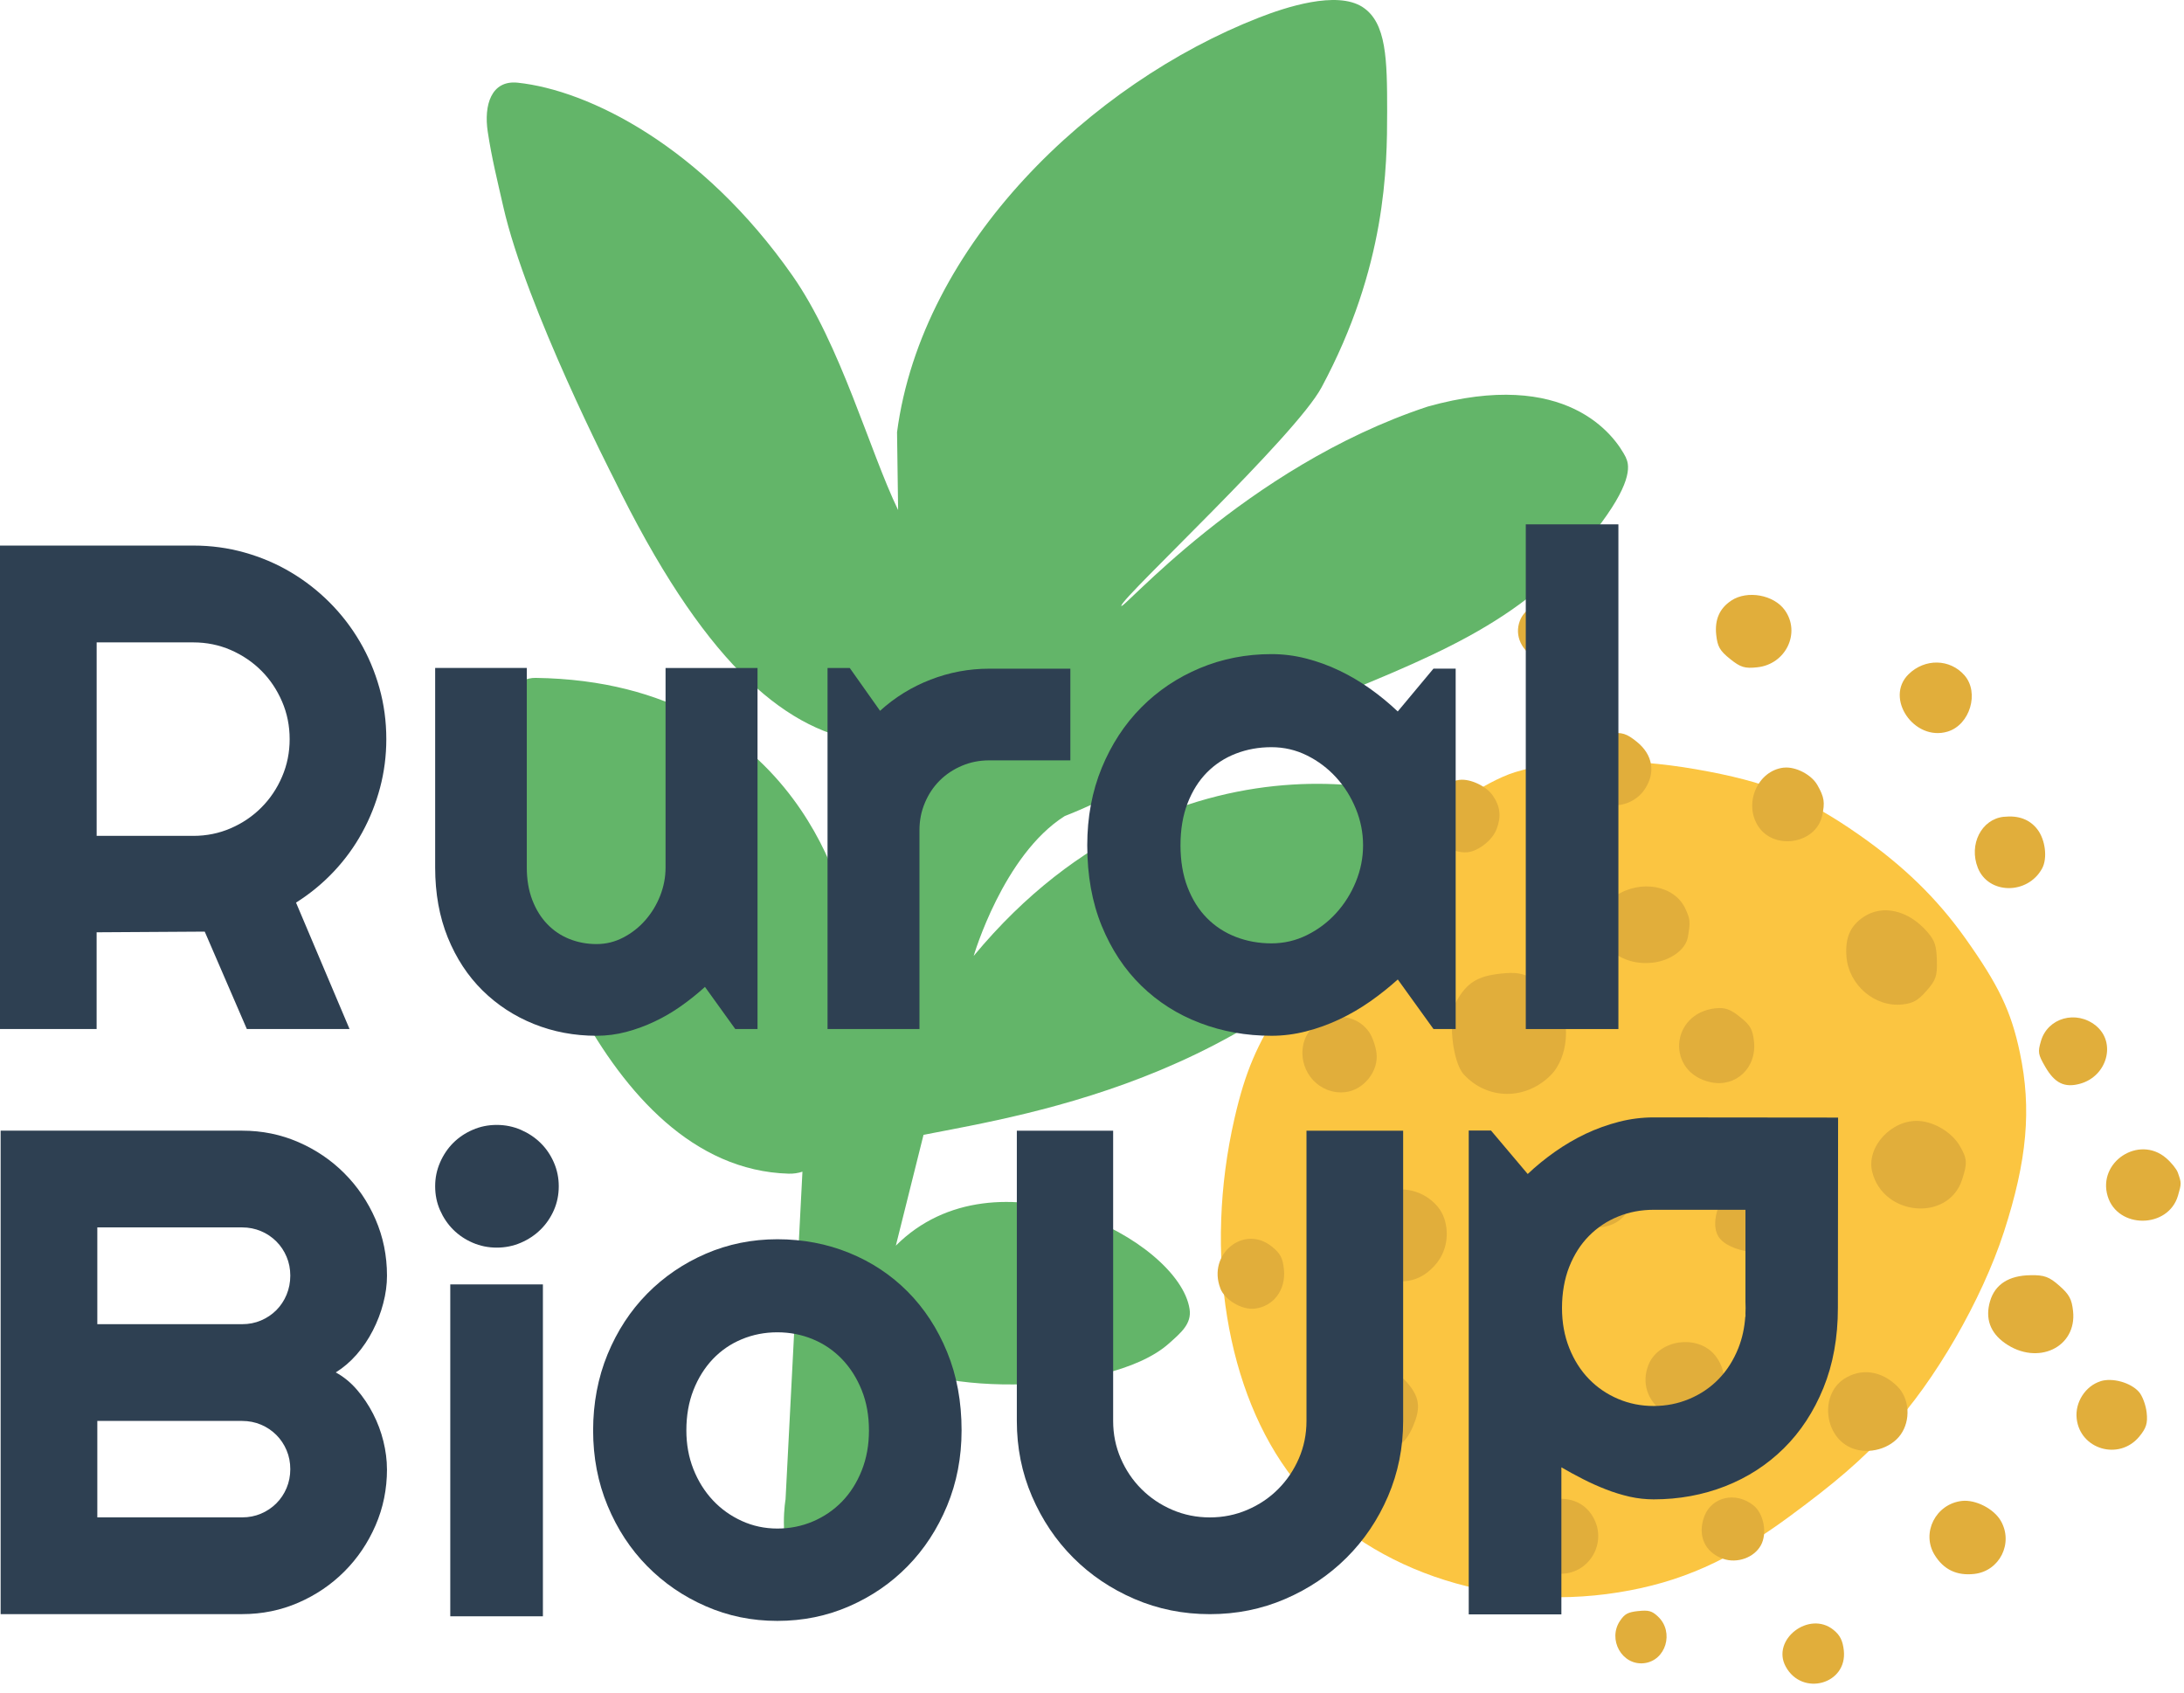<svg width="120" height="93" viewBox="0 0 120 93" fill="none" xmlns="http://www.w3.org/2000/svg">
<path d="M89.344 25.154C88.725 23.921 86.07 20.197 78.435 22.343C68.376 25.672 61.483 33.785 61.61 33.276C61.745 32.729 71.178 23.955 72.609 21.291C76.176 14.654 76.215 9.166 76.217 6.128C76.217 3.284 76.189 1.246 74.866 0.388C73.445 -0.532 70.626 0.399 69.163 0.972C59.966 4.567 50.656 13.4 49.288 23.745C49.282 23.79 49.353 27.978 49.347 28.027C47.767 24.751 46.193 18.938 43.546 15.151C38.558 8.02 32.338 4.955 28.446 4.544C26.987 4.391 26.578 5.784 26.799 7.237C27.023 8.714 27.322 9.897 27.655 11.364C28.916 16.919 33.71 26.261 33.71 26.261C38.577 36.246 42.974 40.005 47.24 40.713C48.162 43.13 48.243 46.424 46.974 52.208C46.864 51.576 46.725 50.956 46.555 50.354C46.555 50.354 44.286 37.452 29.421 37.247C28.454 37.235 27.59 38.184 27.126 38.988C26.412 40.228 26.731 40.461 27.69 44.517C28.364 47.371 32.829 64.184 43.333 64.489C43.599 64.497 43.851 64.458 44.09 64.38L43.162 82.384C43.16 82.396 42.782 84.573 43.575 86.118C43.744 86.448 44.061 86.679 44.452 86.82C44.541 86.957 44.609 87.049 44.633 87.055L44.619 86.875C46.072 87.288 48.319 86.57 48.025 85.06C47.876 84.285 48.033 76.581 48.094 73.84C48.145 73.813 48.194 73.784 48.245 73.758C48.307 73.909 48.384 74.052 48.472 74.189C50.093 76.68 60.866 76.841 64.241 73.807C64.874 73.238 65.49 72.741 65.361 71.922C64.766 68.115 54.727 62.934 49.222 68.444L50.743 62.355C56.592 61.209 70.369 59.103 78.666 46.995C79.631 45.587 79.659 45.595 79.77 44.955C79.978 43.745 64.934 38.722 53.499 52.525C53.499 52.525 55.118 46.978 58.501 44.84C60.776 43.958 64.631 41.912 71.818 38.914C78.48 36.136 83.576 34.386 87.646 29.175C89.616 26.654 89.578 25.635 89.338 25.161L89.344 25.154Z" fill="#63B569"/>
<path d="M77.178 46.293C78.971 44.789 81.565 42.947 83.243 42.428C85.665 41.677 89.465 41.617 93.185 42.268C97.088 42.949 99.166 43.786 102.157 45.877C104.6 47.586 106.429 49.368 107.975 51.541C109.825 54.144 110.503 55.564 110.982 57.839C111.634 60.929 111.382 63.75 110.107 67.685C108.89 71.429 106.294 75.922 103.813 78.576C102.21 80.289 100.877 81.441 98.318 83.327C95.027 85.75 92.329 86.949 88.925 87.495C81.951 88.616 74.878 86.145 71.056 81.244C67.378 76.53 66.129 68.878 67.828 61.459C68.433 58.819 69.083 57.405 70.373 55.359C70.937 54.463 73.245 52.132 73.776 51.144C74.88 49.088 75.906 47.361 77.18 46.293" fill="#FBC541"/>
<path d="M119.012 63.627C119.299 63.871 119.589 64.231 119.658 64.423C119.865 65 119.865 65.027 119.669 65.698C119.135 67.515 116.355 67.537 115.807 65.729C115.237 63.846 117.52 62.351 119.012 63.627Z" fill="#E1AE3B"/>
<path d="M112.142 57.194C112.516 55.924 114.076 55.486 115.151 56.351C116.292 57.268 115.789 59.132 114.291 59.547C113.442 59.783 112.899 59.519 112.38 58.623C111.979 57.931 111.96 57.814 112.142 57.194Z" fill="#E1AE3B"/>
<path d="M115.413 75.892C116.067 75.685 117.075 75.967 117.527 76.483C117.715 76.698 117.903 77.205 117.948 77.612C118.013 78.202 117.927 78.472 117.535 78.944C116.429 80.268 114.289 79.642 114.103 77.944C114.005 77.054 114.579 76.158 115.415 75.894" fill="#E1AE3B"/>
<path d="M110.094 44.881C110.902 44.793 111.515 45.02 111.938 45.562C112.384 46.133 112.51 47.16 112.202 47.721C111.407 49.174 109.254 49.153 108.672 47.684C108.165 46.403 108.868 45.014 110.092 44.879" fill="#E1AE3B"/>
<path d="M104.865 37.048C105.761 36.169 107.14 36.193 107.938 37.106C108.768 38.055 108.24 39.825 107.016 40.197C105.174 40.756 103.535 38.358 104.865 37.048Z" fill="#E1AE3B"/>
<path d="M111.564 70.066C112.326 70.056 112.59 70.152 113.148 70.643C113.694 71.124 113.833 71.378 113.904 72.035C114.123 74.034 111.954 75.059 110.166 73.803C109.346 73.226 109.066 72.44 109.344 71.495C109.616 70.572 110.374 70.083 111.564 70.068" fill="#E1AE3B"/>
<path d="M105.433 61.592C106.3 61.643 107.269 62.238 107.692 62.981C108.091 63.678 108.103 63.908 107.805 64.822C107.044 67.147 103.463 66.827 102.866 64.38C102.535 63.022 103.931 61.505 105.431 61.593" fill="#E1AE3B"/>
<path d="M107.803 82.47C108.553 82.388 109.554 82.902 109.935 83.565C110.64 84.792 109.869 86.329 108.475 86.482C107.51 86.589 106.793 86.243 106.296 85.435C105.552 84.222 106.362 82.63 107.803 82.47Z" fill="#E1AE3B"/>
<path d="M102.406 50.375C103.453 49.679 104.88 50.021 105.904 51.214C106.309 51.686 106.399 51.954 106.421 52.771C106.446 53.626 106.37 53.849 105.859 54.434C105.391 54.97 105.117 55.126 104.528 55.191C103.018 55.357 101.576 54.125 101.454 52.564C101.374 51.531 101.66 50.87 102.404 50.375" fill="#E1AE3B"/>
<path d="M101.315 75.771C102.251 75.147 103.408 75.315 104.271 76.197C104.919 76.859 104.992 78.04 104.432 78.826C103.88 79.601 102.697 79.935 101.771 79.577C100.242 78.985 99.964 76.669 101.315 75.769" fill="#E1AE3B"/>
<path d="M98.011 42.18C98.657 42.108 99.528 42.561 99.855 43.134C100.239 43.807 100.282 44.097 100.113 44.838C99.763 46.364 97.492 46.737 96.615 45.413C95.783 44.159 96.57 42.338 98.011 42.178" fill="#E1AE3B"/>
<path d="M95.125 32.999C96.006 32.418 97.462 32.68 98.067 33.527C98.952 34.767 98.128 36.492 96.566 36.664C95.867 36.742 95.636 36.67 95.06 36.208C94.491 35.751 94.367 35.528 94.297 34.873C94.211 34.041 94.483 33.425 95.125 33.001" fill="#E1AE3B"/>
<path d="M95.986 64.628C96.762 64.392 97.86 64.771 98.389 65.459C99.078 66.357 98.954 67.677 98.105 68.421C97.29 69.139 94.945 68.829 94.412 67.93C93.841 66.969 94.784 64.992 95.986 64.628Z" fill="#E1AE3B"/>
<path d="M98.118 91.575C97.308 90.096 99.401 88.477 100.736 89.552C101.098 89.842 101.249 90.141 101.309 90.687C101.511 92.539 99.023 93.233 98.118 91.575Z" fill="#E1AE3B"/>
<path d="M94.266 55.402C94.775 55.347 95.08 55.455 95.605 55.877C96.176 56.335 96.3 56.554 96.374 57.231C96.531 58.672 95.374 59.758 93.999 59.466C91.533 58.938 91.748 55.676 94.266 55.4" fill="#E1AE3B"/>
<path d="M93.649 83.305C94.062 82.233 95.386 81.944 96.347 82.718C96.913 83.174 97.114 84.248 96.752 84.907C96.38 85.586 95.45 85.92 94.677 85.65C93.663 85.298 93.248 84.35 93.649 83.305Z" fill="#E1AE3B"/>
<path d="M88.764 49.223C90.152 48.31 91.999 48.646 92.596 49.916C92.872 50.506 92.885 50.641 92.74 51.492C92.621 52.177 91.781 52.787 90.806 52.895C88.234 53.178 86.767 50.538 88.766 49.223" fill="#E1AE3B"/>
<path d="M90.565 75.018C91.115 73.586 93.32 73.281 94.263 74.507C95.033 75.509 94.841 76.837 93.827 77.514C92.039 78.707 89.805 76.999 90.565 75.02" fill="#E1AE3B"/>
<path d="M88.472 40.298C89.124 40.226 89.371 40.304 89.935 40.758C90.814 41.466 90.98 42.452 90.373 43.363C89.459 44.73 87.235 44.484 86.621 42.949C86.111 41.671 86.951 40.465 88.469 40.298" fill="#E1AE3B"/>
<path d="M83.516 34.096C83.944 32.985 85.779 32.688 86.579 33.603C87.075 34.172 87.11 35.26 86.648 35.837C85.466 37.312 82.84 35.854 83.514 34.096" fill="#E1AE3B"/>
<path d="M87.122 63.396C87.84 63.177 88.952 63.55 89.383 64.149C89.583 64.429 89.706 64.898 89.714 65.409C89.741 67.106 88.148 67.936 86.388 67.147C85.305 66.66 85.103 66.136 85.563 65.002C85.959 64.02 86.333 63.638 87.124 63.396" fill="#E1AE3B"/>
<path d="M84.281 53.796C84.723 54.025 85.279 54.498 85.516 54.85C86.34 56.071 86.18 58.121 85.185 59.099C83.799 60.462 81.728 60.438 80.434 59.042C79.794 58.355 79.543 55.881 80.023 55.019C80.583 54.017 81.162 53.645 82.384 53.505C83.282 53.403 83.625 53.456 84.281 53.796Z" fill="#E1AE3B"/>
<path d="M83.441 84.966C82.729 82.851 86.143 81.332 87.429 83.194C88.441 84.655 87.337 86.603 85.575 86.466C84.782 86.405 83.657 85.615 83.439 84.966" fill="#E1AE3B"/>
<path d="M80.201 42.849C80.794 42.784 81.662 43.195 82.016 43.704C82.433 44.306 82.496 44.865 82.229 45.56C81.996 46.164 81.248 46.759 80.636 46.827C79.678 46.931 78.351 45.955 78.255 45.075C78.159 44.193 79.242 42.953 80.201 42.849Z" fill="#E1AE3B"/>
<path d="M83.316 72.89C83.942 72.823 84.982 73.269 85.313 73.747C85.728 74.347 85.8 75.106 85.504 75.763C85.203 76.432 84.663 76.767 83.727 76.87C82.257 77.031 80.886 75.307 81.509 74.081C81.779 73.547 82.672 72.96 83.316 72.888" fill="#E1AE3B"/>
<path d="M90.013 88.522C90.581 88.461 90.765 88.51 91.096 88.821C92.006 89.674 91.531 91.256 90.325 91.387C89.119 91.518 88.314 90.077 89.019 89.048C89.275 88.674 89.444 88.584 90.013 88.52" fill="#E1AE3B"/>
<path d="M76.781 65.371C77.869 65.252 79.034 65.968 79.357 66.956C79.629 67.785 79.486 68.691 78.977 69.356C77.149 71.742 73.815 69.682 74.948 66.864C75.23 66.162 76.111 65.444 76.781 65.371Z" fill="#E1AE3B"/>
<path d="M75.638 75.378C76.483 75.286 76.953 75.485 77.466 76.15C78.003 76.849 78.048 77.416 77.644 78.359C77.169 79.466 76.581 79.787 75.528 79.509C74.408 79.215 73.899 78.66 73.788 77.612C73.656 76.336 74.33 75.519 75.638 75.376" fill="#E1AE3B"/>
<path d="M71.589 57.505C71.855 55.787 74.23 55.269 75.228 56.712C75.406 56.967 75.588 57.491 75.633 57.872C75.751 58.868 74.921 59.899 73.909 60.01C72.517 60.161 71.369 58.923 71.589 57.503" fill="#E1AE3B"/>
<path d="M70.908 83.035C71.501 82.969 72.37 83.38 72.724 83.89C73.138 84.49 73.173 84.815 72.922 85.721C72.681 86.589 72.024 87.039 71.098 86.967C70.391 86.914 69.512 86.243 69.269 85.574C68.899 84.563 69.809 83.155 70.908 83.035Z" fill="#E1AE3B"/>
<path d="M67.053 70.791C66.327 68.908 68.351 67.261 69.88 68.493C70.348 68.869 70.481 69.119 70.546 69.747C70.663 70.87 69.972 71.793 68.927 71.906C68.23 71.981 67.296 71.427 67.051 70.793" fill="#E1AE3B"/>
<path d="M5.311 56.542H0V29.977H10.621C11.596 29.977 12.533 30.104 13.434 30.358C14.335 30.611 15.178 30.969 15.96 31.432C16.743 31.894 17.459 32.451 18.107 33.099C18.755 33.748 19.309 34.466 19.773 35.258C20.235 36.048 20.593 36.895 20.846 37.795C21.099 38.697 21.226 39.635 21.226 40.611C21.226 41.525 21.112 42.413 20.883 43.279C20.654 44.142 20.327 44.965 19.901 45.742C19.476 46.52 18.955 47.236 18.338 47.891C17.721 48.545 17.03 49.112 16.265 49.595L19.206 56.542H13.563L11.249 51.189L5.309 51.226V56.542H5.311ZM5.311 35.295V45.928H10.621C11.349 45.928 12.034 45.789 12.676 45.511C13.317 45.233 13.88 44.854 14.36 44.371C14.84 43.891 15.22 43.326 15.498 42.677C15.777 42.029 15.915 41.341 15.915 40.613C15.915 39.884 15.777 39.195 15.498 38.548C15.22 37.902 14.842 37.335 14.36 36.854C13.88 36.373 13.317 35.993 12.676 35.714C12.034 35.436 11.349 35.297 10.621 35.297H5.311V35.295Z" fill="#2E4052"/>
<path d="M38.734 54.226C38.327 54.596 37.892 54.946 37.43 55.273C36.968 55.6 36.483 55.885 35.977 56.124C35.472 56.366 34.95 56.556 34.413 56.699C33.875 56.84 33.33 56.912 32.776 56.912C31.553 56.912 30.406 56.695 29.333 56.264C28.26 55.832 27.32 55.218 26.51 54.42C25.703 53.624 25.067 52.654 24.603 51.512C24.141 50.371 23.91 49.088 23.91 47.668V36.701H28.945V47.668C28.945 48.335 29.047 48.93 29.249 49.456C29.452 49.982 29.728 50.422 30.073 50.78C30.419 51.138 30.823 51.41 31.285 51.594C31.747 51.778 32.244 51.873 32.776 51.873C33.307 51.873 33.783 51.752 34.247 51.512C34.709 51.271 35.114 50.954 35.459 50.559C35.805 50.164 36.077 49.716 36.273 49.217C36.469 48.718 36.569 48.202 36.569 47.67V36.703H41.622V56.542H40.4L38.734 54.226Z" fill="#2E4052"/>
<path d="M50.522 56.542H45.469V36.703H46.69L48.355 39.056C49.169 38.315 50.095 37.744 51.131 37.343C52.168 36.942 53.241 36.742 54.351 36.742H58.811V41.779H54.351C53.819 41.779 53.321 41.877 52.853 42.076C52.385 42.274 51.976 42.544 51.63 42.89C51.285 43.236 51.013 43.643 50.817 44.114C50.618 44.582 50.52 45.084 50.52 45.613V56.544L50.522 56.542Z" fill="#2E4052"/>
<path d="M79.984 56.542H78.764L76.802 53.818C76.321 54.25 75.812 54.655 75.275 55.032C74.737 55.408 74.173 55.735 73.582 56.014C72.989 56.292 72.382 56.511 71.759 56.67C71.135 56.83 70.504 56.912 69.862 56.912C68.468 56.912 67.157 56.677 65.929 56.208C64.7 55.739 63.627 55.056 62.709 54.162C61.789 53.266 61.066 52.171 60.534 50.874C60.003 49.577 59.739 48.101 59.739 46.446C59.739 44.903 60.005 43.485 60.534 42.194C61.066 40.903 61.789 39.796 62.709 38.869C63.629 37.943 64.702 37.224 65.929 36.711C67.157 36.197 68.468 35.941 69.862 35.941C70.504 35.941 71.139 36.021 71.767 36.183C72.396 36.344 73.008 36.566 73.598 36.85C74.191 37.134 74.755 37.468 75.291 37.85C75.826 38.233 76.329 38.646 76.799 39.092L78.762 36.739H79.982V56.542H79.984ZM74.894 46.446C74.894 45.755 74.761 45.085 74.496 44.437C74.23 43.788 73.87 43.215 73.412 42.714C72.957 42.215 72.423 41.812 71.812 41.509C71.201 41.206 70.551 41.055 69.86 41.055C69.169 41.055 68.519 41.171 67.908 41.407C67.296 41.642 66.767 41.988 66.315 42.444C65.865 42.9 65.51 43.465 65.25 44.138C64.991 44.811 64.862 45.581 64.862 46.444C64.862 47.307 64.991 48.077 65.25 48.75C65.51 49.423 65.863 49.988 66.315 50.444C66.765 50.901 67.296 51.246 67.908 51.482C68.519 51.717 69.169 51.834 69.86 51.834C70.551 51.834 71.201 51.682 71.812 51.379C72.423 51.076 72.957 50.675 73.412 50.174C73.868 49.673 74.23 49.1 74.496 48.451C74.761 47.803 74.894 47.134 74.894 46.442" fill="#2E4052"/>
<path d="M88.923 28.811H83.834V56.542H88.923V28.811Z" fill="#2E4052"/>
<path d="M21.263 80.725C21.263 81.823 21.052 82.855 20.633 83.818C20.214 84.782 19.644 85.625 18.922 86.347C18.201 87.07 17.359 87.64 16.396 88.06C15.433 88.479 14.403 88.69 13.305 88.69H0.035V62.126H13.305C14.403 62.126 15.433 62.336 16.396 62.756C17.359 63.175 18.201 63.746 18.922 64.47C19.644 65.193 20.214 66.036 20.633 66.999C21.052 67.963 21.263 68.994 21.263 70.093C21.263 70.586 21.195 71.094 21.058 71.611C20.924 72.131 20.731 72.63 20.484 73.111C20.237 73.592 19.94 74.032 19.595 74.427C19.249 74.822 18.867 75.149 18.448 75.409C18.879 75.644 19.268 75.961 19.613 76.362C19.959 76.763 20.255 77.205 20.502 77.686C20.75 78.167 20.938 78.67 21.067 79.196C21.195 79.722 21.261 80.229 21.261 80.725M5.345 72.759H13.303C13.673 72.759 14.018 72.692 14.339 72.555C14.66 72.419 14.94 72.231 15.182 71.99C15.423 71.748 15.611 71.464 15.746 71.139C15.881 70.811 15.95 70.463 15.95 70.091C15.95 69.719 15.883 69.375 15.746 69.054C15.611 68.732 15.423 68.452 15.182 68.211C14.94 67.969 14.66 67.781 14.339 67.646C14.018 67.511 13.673 67.441 13.303 67.441H5.347V72.757L5.345 72.759ZM5.345 83.374H13.303C13.673 83.374 14.018 83.307 14.339 83.17C14.66 83.035 14.94 82.846 15.182 82.605C15.423 82.364 15.611 82.083 15.746 81.762C15.881 81.441 15.95 81.095 15.95 80.725C15.95 80.354 15.883 80.008 15.746 79.687C15.611 79.366 15.423 79.086 15.182 78.844C14.94 78.603 14.66 78.415 14.339 78.279C14.018 78.144 13.673 78.075 13.303 78.075H5.347V83.372L5.345 83.374Z" fill="#2E4052"/>
<path d="M30.701 65.18C30.701 65.649 30.611 66.089 30.433 66.496C30.253 66.903 30.01 67.259 29.701 67.562C29.392 67.865 29.033 68.106 28.618 68.284C28.203 68.462 27.763 68.552 27.295 68.552C26.827 68.552 26.386 68.462 25.973 68.284C25.56 68.106 25.202 67.865 24.899 67.562C24.597 67.259 24.358 66.905 24.178 66.496C23.998 66.089 23.91 65.651 23.91 65.18C23.91 64.71 24 64.288 24.178 63.875C24.358 63.462 24.597 63.104 24.899 62.801C25.202 62.498 25.56 62.257 25.973 62.079C26.386 61.898 26.827 61.81 27.295 61.81C27.763 61.81 28.205 61.901 28.618 62.079C29.031 62.259 29.392 62.498 29.701 62.801C30.01 63.104 30.253 63.462 30.433 63.875C30.613 64.288 30.701 64.724 30.701 65.18ZM29.83 88.811H24.74V70.572H29.83V88.811Z" fill="#2E4052"/>
<path d="M52.834 78.594C52.834 80.076 52.569 81.457 52.039 82.736C51.508 84.015 50.786 85.12 49.874 86.052C48.961 86.986 47.892 87.72 46.663 88.256C45.435 88.794 44.118 89.062 42.712 89.062C41.306 89.062 40.008 88.794 38.779 88.256C37.55 87.72 36.477 86.984 35.559 86.052C34.64 85.12 33.916 84.015 33.385 82.736C32.853 81.457 32.589 80.078 32.589 78.594C32.589 77.111 32.855 75.693 33.385 74.408C33.916 73.123 34.64 72.016 35.559 71.083C36.479 70.15 37.553 69.42 38.779 68.888C40.008 68.358 41.318 68.092 42.712 68.092C44.106 68.092 45.435 68.341 46.663 68.843C47.892 69.344 48.961 70.054 49.874 70.973C50.788 71.894 51.51 72.998 52.039 74.289C52.571 75.581 52.834 77.015 52.834 78.597M47.745 78.597C47.745 77.782 47.612 77.043 47.346 76.383C47.08 75.722 46.72 75.153 46.263 74.678C45.807 74.204 45.273 73.837 44.662 73.586C44.051 73.332 43.401 73.205 42.71 73.205C42.019 73.205 41.369 73.332 40.758 73.586C40.147 73.839 39.617 74.204 39.165 74.678C38.716 75.153 38.36 75.722 38.1 76.383C37.841 77.043 37.712 77.782 37.712 78.597C37.712 79.362 37.841 80.072 38.1 80.727C38.36 81.381 38.714 81.948 39.165 82.431C39.617 82.914 40.147 83.292 40.758 83.571C41.369 83.849 42.019 83.988 42.71 83.988C43.401 83.988 44.051 83.859 44.662 83.599C45.273 83.339 45.807 82.975 46.263 82.507C46.718 82.038 47.08 81.469 47.346 80.802C47.612 80.135 47.745 79.401 47.745 78.599" fill="#2E4052"/>
<path d="M77.096 78.077C77.096 79.546 76.818 80.927 76.264 82.218C75.708 83.509 74.949 84.632 73.987 85.59C73.024 86.548 71.9 87.305 70.61 87.859C69.32 88.416 67.942 88.692 66.475 88.692C65.007 88.692 63.627 88.414 62.337 87.859C61.047 87.303 59.925 86.548 58.968 85.59C58.012 84.632 57.258 83.509 56.702 82.218C56.146 80.927 55.87 79.548 55.87 78.077V62.127H61.162V78.077C61.162 78.805 61.301 79.491 61.579 80.133C61.857 80.776 62.235 81.338 62.717 81.819C63.2 82.3 63.762 82.681 64.41 82.959C65.058 83.237 65.745 83.376 66.475 83.376C67.204 83.376 67.891 83.237 68.537 82.959C69.185 82.681 69.749 82.302 70.23 81.819C70.71 81.336 71.09 80.776 71.368 80.133C71.646 79.491 71.785 78.805 71.785 78.077V62.127H77.096V78.077Z" fill="#2E4052"/>
<path d="M100.994 61.407L90.861 61.397C90.219 61.397 89.583 61.477 88.954 61.638C88.324 61.8 87.717 62.019 87.13 62.295C86.544 62.574 85.98 62.903 85.438 63.285C84.894 63.668 84.395 64.075 83.94 64.507L81.922 62.117H80.7V88.704H85.79V80.624C86.172 80.847 86.57 81.062 86.983 81.273C87.396 81.484 87.815 81.672 88.243 81.838C88.668 82.005 89.101 82.136 89.538 82.237C89.976 82.335 90.417 82.384 90.861 82.384C92.255 82.384 93.565 82.142 94.794 81.662C96.02 81.181 97.096 80.485 98.013 79.579C98.933 78.67 99.657 77.565 100.188 76.262C100.718 74.959 100.983 73.493 100.983 71.863L100.994 61.405V61.407ZM95.906 72.184V72.364L95.896 72.335C95.853 72.957 95.728 73.534 95.516 74.069C95.25 74.736 94.89 75.304 94.432 75.773C93.976 76.242 93.439 76.606 92.821 76.865C92.204 77.125 91.55 77.254 90.859 77.254C90.168 77.254 89.518 77.125 88.907 76.865C88.296 76.606 87.762 76.242 87.306 75.773C86.85 75.304 86.489 74.736 86.223 74.069C85.957 73.401 85.824 72.667 85.824 71.865C85.824 71.063 85.957 70.271 86.223 69.604C86.489 68.937 86.848 68.372 87.306 67.91C87.762 67.447 88.296 67.091 88.907 66.844C89.518 66.596 90.168 66.473 90.859 66.473H95.904V71.531C95.908 71.642 95.912 71.752 95.912 71.865C95.912 71.977 95.91 72.08 95.904 72.184" fill="#2E4052"/>
</svg>
